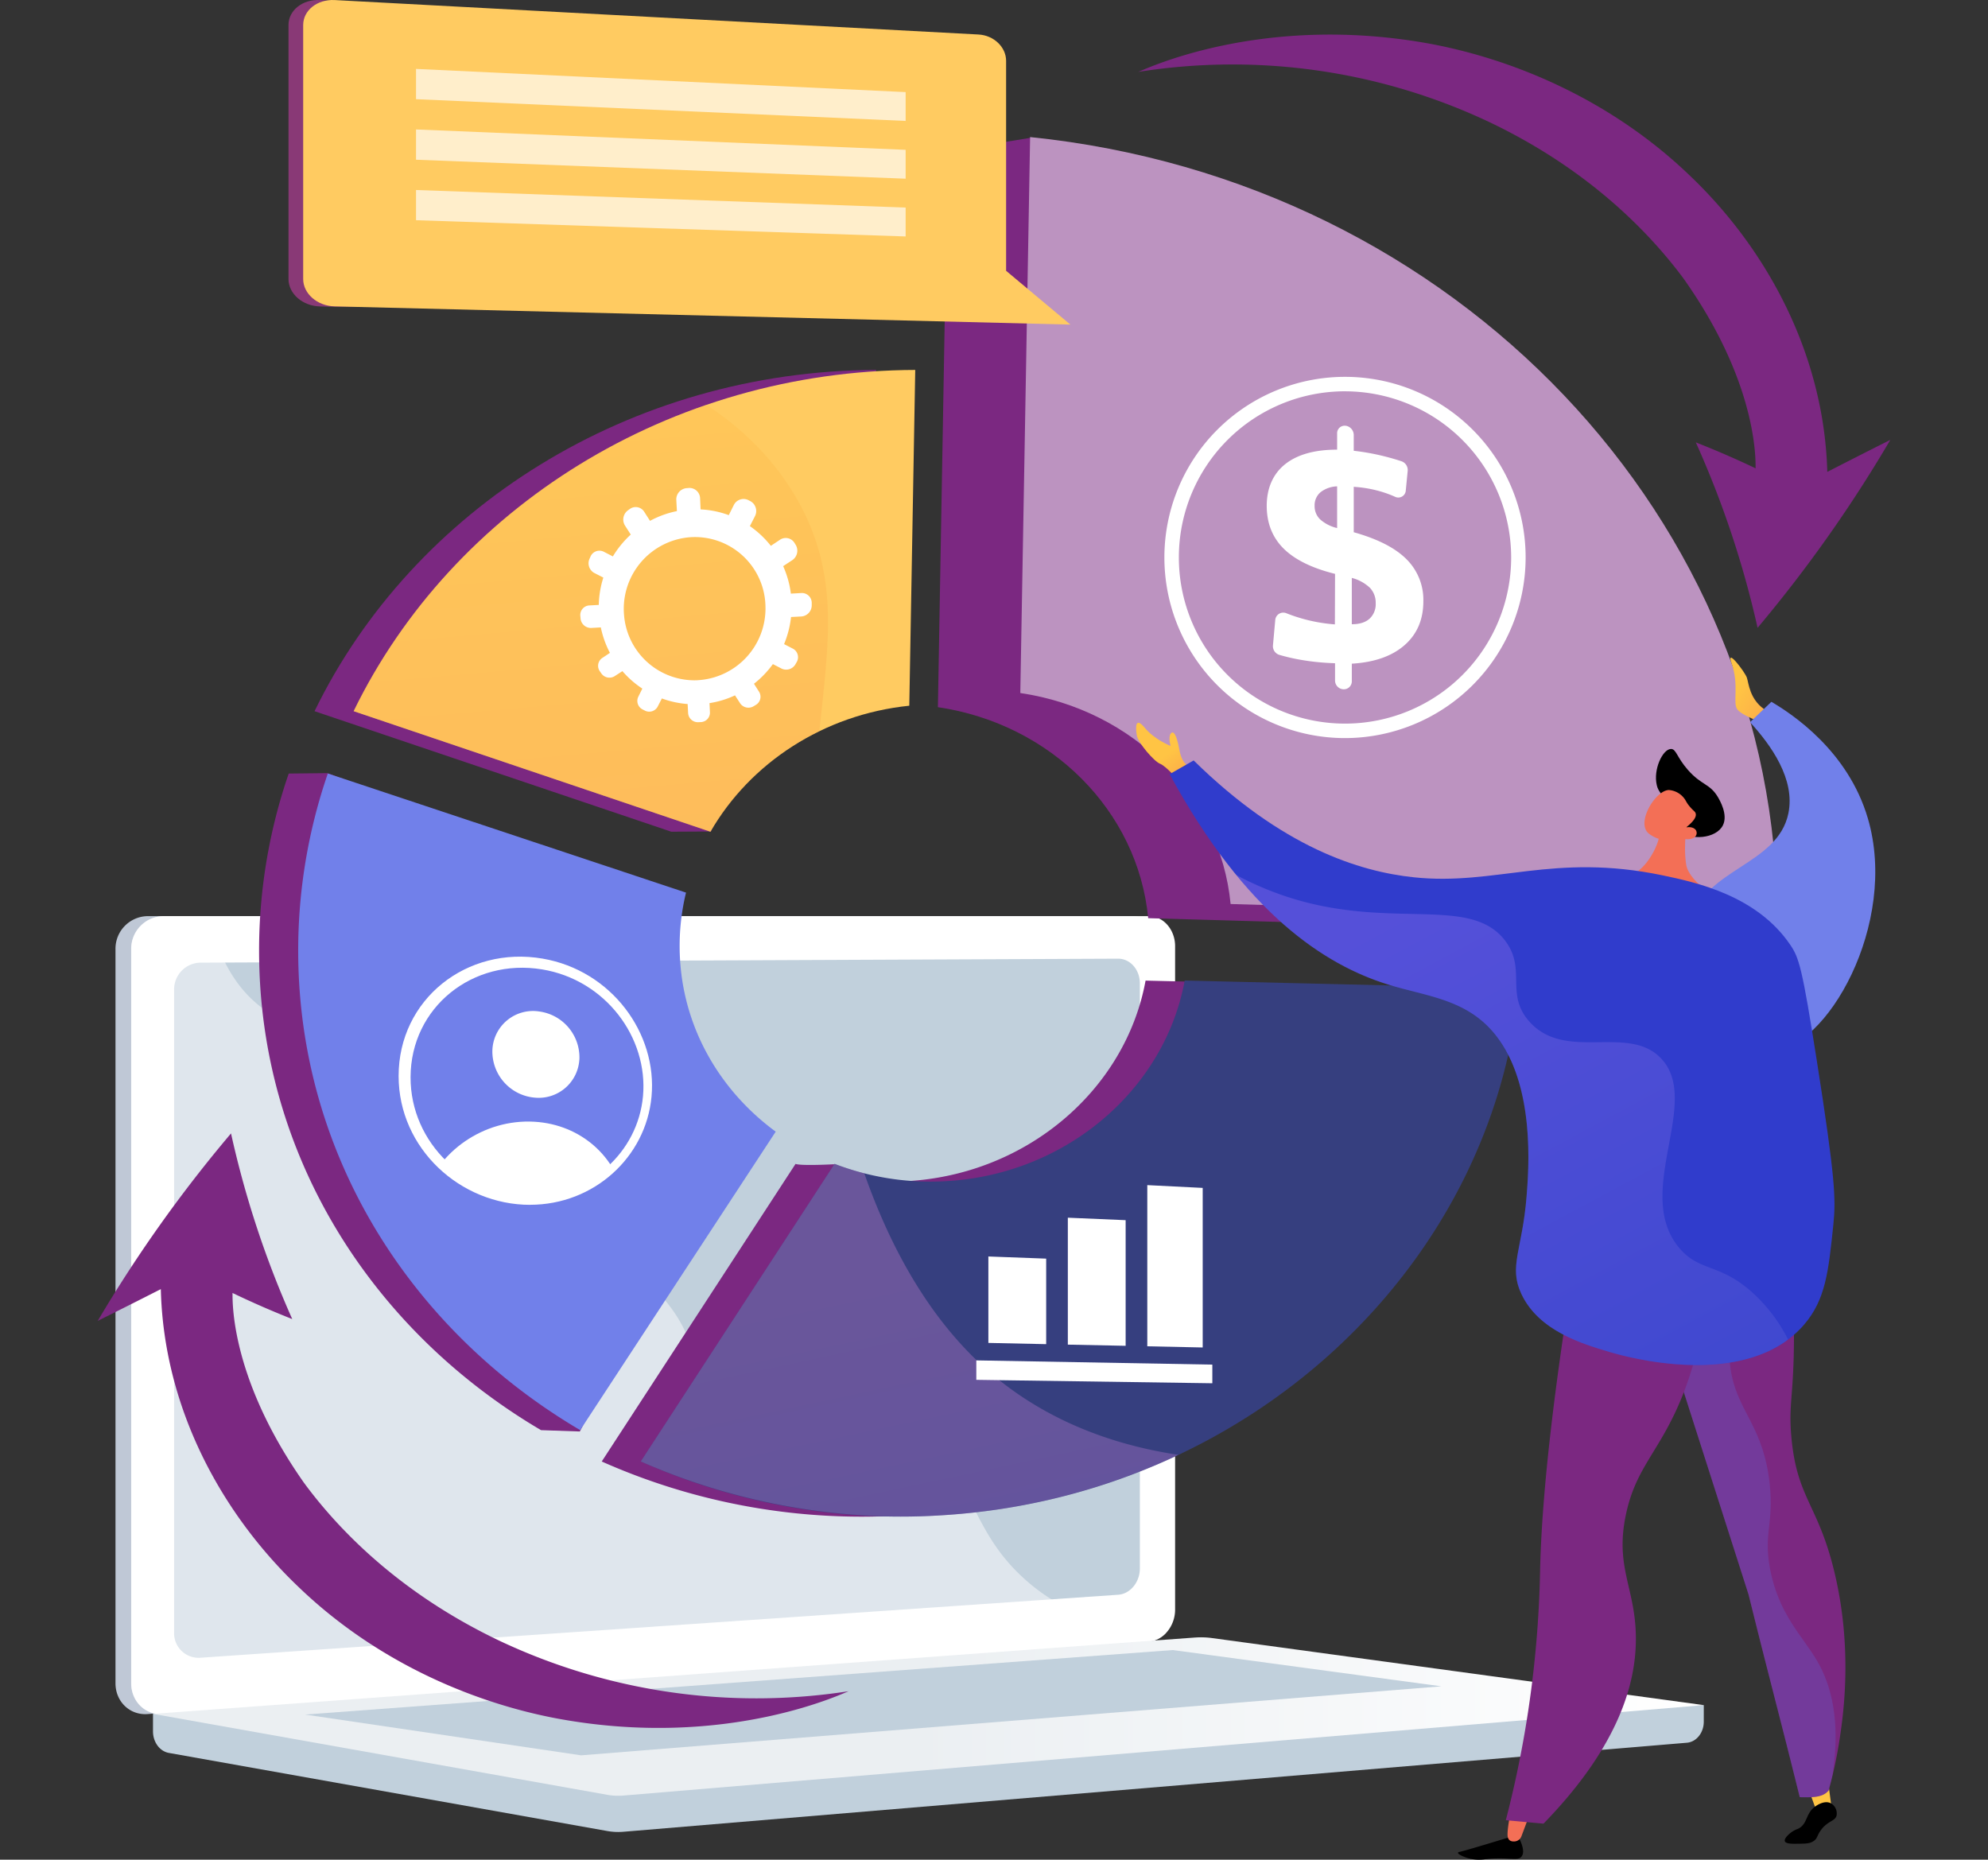 <svg xmlns="http://www.w3.org/2000/svg" xmlns:xlink="http://www.w3.org/1999/xlink" width="759" height="710" viewBox="0 0 759 710">
  <rect x="0" y="0" width="759" height="710" fill="#333333" stroke="none"/>
  <defs>
    <clipPath id="clip-path">
      <rect id="Rectangle_1156" data-name="Rectangle 1156" width="759" height="710" transform="translate(960 3131)" fill="#fff"/>
    </clipPath>
    <linearGradient id="linear-gradient" y1="0.5" x2="1" y2="0.5" gradientUnits="objectBoundingBox">
      <stop offset="0.49" stop-color="#ebeff2"/>
      <stop offset="1" stop-color="#fff"/>
    </linearGradient>
    <linearGradient id="linear-gradient-2" x1="0.354" y1="0.386" x2="1.216" y2="3.04" gradientUnits="objectBoundingBox">
      <stop offset="0" stop-color="#e38ddd"/>
      <stop offset="1" stop-color="#9571f6"/>
    </linearGradient>
    <linearGradient id="linear-gradient-3" x1="0.422" y1="-0.186" x2="0.675" y2="2.348" gradientUnits="objectBoundingBox">
      <stop offset="0" stop-color="#ffc444"/>
      <stop offset="1" stop-color="#f36f56"/>
    </linearGradient>
    <clipPath id="clip-path-2">
      <path id="Path_6275" data-name="Path 6275" d="M209.354,419.014c-2.025,22.134-21.009,39.338-44.166,39.256-25.3-.082-47.521-20.457-47.459-46.7.082-27.637,24.528-47.071,51.98-42.488C194.666,373.252,211.461,395.877,209.354,419.014Z" fill="none"/>
    </clipPath>
    <linearGradient id="linear-gradient-4" x1="27.327" y1="12.684" x2="26.785" y2="14.053" gradientUnits="objectBoundingBox">
      <stop offset="0" stop-color="#7b2881"/>
      <stop offset="1" stop-color="#a677ad"/>
    </linearGradient>
    <linearGradient id="linear-gradient-5" x1="24.471" y1="-99.692" x2="23.93" y2="-98.319" gradientUnits="objectBoundingBox">
      <stop offset="0" stop-color="#303ccc"/>
      <stop offset="0.04" stop-color="#3839c3"/>
      <stop offset="0.31" stop-color="#682c93"/>
      <stop offset="0.44" stop-color="#7b2881"/>
    </linearGradient>
    <linearGradient id="linear-gradient-6" x1="2.349" y1="2.622" x2="0.363" y2="0.546" gradientUnits="objectBoundingBox">
      <stop offset="0" stop-color="#f36f56"/>
      <stop offset="1" stop-color="#ffc444"/>
    </linearGradient>
    <linearGradient id="linear-gradient-7" x1="-43.298" y1="10.257" x2="-43.24" y2="13.169" xlink:href="#linear-gradient-6"/>
    <linearGradient id="linear-gradient-8" x1="694.803" y1="109.638" x2="696.255" y2="111.226" xlink:href="#linear-gradient-6"/>
    <linearGradient id="linear-gradient-9" x1="1.401" y1="1.862" x2="0.574" y2="0.574" xlink:href="#linear-gradient-6"/>
    <linearGradient id="linear-gradient-10" x1="1542.713" y1="54.236" x2="1542.713" y2="44.828" xlink:href="#linear-gradient-3"/>
    <linearGradient id="linear-gradient-11" x1="1619.491" y1="-10.033" x2="1619.491" y2="-19.778" xlink:href="#linear-gradient-3"/>
    <linearGradient id="linear-gradient-12" x1="257.525" y1="-6.384" x2="257.391" y2="-5.426" gradientUnits="objectBoundingBox">
      <stop offset="0" stop-color="#aa80f9"/>
      <stop offset="1" stop-color="#6165d7"/>
    </linearGradient>
    <linearGradient id="linear-gradient-13" x1="0.32" y1="0.074" x2="0.892" y2="1.054" xlink:href="#linear-gradient-12"/>
    <linearGradient id="linear-gradient-14" x1="0.395" y1="1.481" x2="0.442" y2="1.034" gradientUnits="objectBoundingBox">
      <stop offset="0" stop-color="#311944"/>
      <stop offset="1" stop-color="#893976"/>
    </linearGradient>
    <linearGradient id="linear-gradient-15" x1="0.323" y1="7.413" x2="0.392" y2="4.728" xlink:href="#linear-gradient-14"/>
    <linearGradient id="linear-gradient-16" x1="0.351" y1="6.668" x2="0.419" y2="3.831" xlink:href="#linear-gradient-14"/>
    <linearGradient id="linear-gradient-17" x1="0.378" y1="5.835" x2="0.447" y2="2.828" xlink:href="#linear-gradient-14"/>
  </defs>
  <g id="Mask_Group_112" data-name="Mask Group 112" transform="translate(-960 -3131)" clip-path="url(#clip-path)">
    <g id="AsseXAxxxt_9" data-name="AsseXAxxxt 9" transform="translate(997.301 3131)">
      <g id="Layer_2" data-name="Layer 2">
        <g id="content">
          <g id="Group_2501" data-name="Group 2501">
            <g id="Group_2481" data-name="Group 2481">
              <path id="Path_6247" data-name="Path 6247" d="M613.189,650.992,21.111,645.878v15.138c0,4.112,2.578,7.61,6.076,8.224L194.6,699.066a23.707,23.707,0,0,0,6.014.286l406.126-34c3.621-.307,6.444-3.8,6.444-8.039Z" fill="#c1d0dc"/>
              <g id="Group_2480" data-name="Group 2480">
                <path id="Path_6248" data-name="Path 6248" d="M395.3,626.71,19,654.409c-6.73.491-12.213-4.766-12.213-11.763V362.431A12.451,12.451,0,0,1,19,349.768H395.3c5.544,0,10.024,5.135,10.024,11.456V614.539c0,6.321-4.48,11.783-10.024,12.192Z" fill="#bfc8d6"/>
                <path id="Path_6249" data-name="Path 6249" d="M401.319,626.71l-376.3,27.7c-6.73.491-12.213-4.766-12.213-11.763V362.431a12.451,12.451,0,0,1,12.213-12.663h376.3c5.544,0,10.024,5.135,10.024,11.456V614.539c0,6.321-4.48,11.783-10.024,12.192Z" fill="#fff"/>
                <path id="Path_6250" data-name="Path 6250" d="M389.6,608.852,39.113,632.909a9.361,9.361,0,0,1-9.942-9.656V377.916a10.227,10.227,0,0,1,9.942-10.392L389.6,366.011c4.582,0,8.285,4.173,8.285,9.39V598.869C397.882,604.065,394.179,608.545,389.6,608.852Z" fill="#c1d0dc"/>
                <path id="Path_6251" data-name="Path 6251" d="M226.455,357.439a4.352,4.352,0,1,1-4.337-4.705A4.552,4.552,0,0,1,226.455,357.439Z" fill="#fff"/>
                <path id="Path_6252" data-name="Path 6252" d="M25,654.429l374.4-27.555,1.9-.143a10.115,10.115,0,0,0,6.628-3.355c-26.941-1.473-43.675-11.026-54.476-20.907-21.684-19.843-17.92-39.4-41.3-52.451-29.151-16.263-52.083,4.337-74.217-16-13.42-12.335-6.833-21.52-23.341-39.952-18.288-20.416-30.194-13.542-48.564-31.912-23.239-23.218-11.619-41.3-31.626-57.974-24.282-20.232-50.467-1.514-73.562-20.907-9.962-8.367-15.445-20.538-18.288-33.467H24.978a12.451,12.451,0,0,0-12.213,12.663V642.687c0,7,5.482,12.253,12.213,11.763Z" fill="#fff" opacity="0.48"/>
              </g>
              <path id="Path_6253" data-name="Path 6253" d="M419.034,625.176,21.111,654.327,194.6,685.237a23.707,23.707,0,0,0,6.014.286l412.57-34.531L425.376,625.381a31.13,31.13,0,0,0-6.321-.2Z" fill="url(#linear-gradient)"/>
              <path id="Path_6254" data-name="Path 6254" d="M79.188,654.593l331.275-24.63,102.529,13.849L184.56,670.16Z" fill="#c1d0dc"/>
            </g>
            <g id="Group_2495" data-name="Group 2495">
              <g id="Group_2488" data-name="Group 2488">
                <g id="Group_2483" data-name="Group 2483">
                  <g id="Group_2482" data-name="Group 2482">
                    <path id="Path_6255" data-name="Path 6255" d="M219.009,317.528l15.138-.082s16.324-47.787,60.777-48.012l2.271-128.2c-93.855.307-176.684,52.758-214.406,130.288L219.03,317.549Z" fill="#7b2881"/>
                    <path id="Path_6256" data-name="Path 6256" d="M400.071,374.357c-7.692,42.12-46.375,75.24-93.773,76.712-11.66.368-25.264-6.567-25.264-6.567s-12.479.675-14.606-.143L192.436,557.976A244.076,244.076,0,0,0,306.3,578.6c118.178-6.73,211.072-94.98,221.4-201.191l-127.629-3.028Z" fill="#7b2881"/>
                    <path id="Path_6257" data-name="Path 6257" d="M169.258,546.009l14.811.511,59.856-114.455c-22.339-16.406-36.679-41.916-36.679-70.882a86.126,86.126,0,0,1,2.434-20.375L87.759,295.169l-14.831.164a207.5,207.5,0,0,0-11.313,67.63C61.615,440.923,104.738,508.021,169.258,546.009Z" fill="#7b2881"/>
                  </g>
                  <path id="Path_6258" data-name="Path 6258" d="M320.781,269.987c43.164,6.362,76.344,39.543,80.292,80.558l208.7,5.994v-.245c0-.164,31.462-5.012,31.462-5.032,0-1.412-285.084-298.647-285.084-298.647L324.525,57.77s-2.5,141.5-3.744,212.258Z" fill="#7b2881"/>
                </g>
                <g id="Group_2485" data-name="Group 2485">
                  <g id="Group_2484" data-name="Group 2484">
                    <path id="Path_6259" data-name="Path 6259" d="M233.942,317.528c15.117-26.225,43.225-44.759,75.915-48.094l2.271-128.2c-93.855.307-176.684,52.758-214.406,130.288l136.241,46.027Z" fill="#ffcb61"/>
                    <path id="Path_6260" data-name="Path 6260" d="M415,374.357c-7.692,42.12-46.375,75.24-93.773,76.712a101.7,101.7,0,0,1-39.89-6.73L207.349,557.956a244.076,244.076,0,0,0,113.862,20.62c118.178-6.73,211.072-94.98,221.4-201.191l-127.629-3.028Z" fill="#363f7f"/>
                    <path id="Path_6261" data-name="Path 6261" d="M184.192,546.009l74.667-113.964c-22.339-16.406-36.679-41.916-36.679-70.882a86.127,86.127,0,0,1,2.434-20.375L87.861,295.312a207.5,207.5,0,0,0-11.313,67.63c0,77.96,43.123,145.058,107.643,183.046Z" fill="#7180ea"/>
                  </g>
                  <path id="Path_6262" data-name="Path 6262" d="M352.243,264.586c43.164,6.362,76.344,39.543,80.292,80.558l208.7,5.994v-.266c0-151.85-121.983-281.811-285.248-298.545l-3.744,212.258Z" fill="#bc93c0"/>
                </g>
                <g id="Group_2486" data-name="Group 2486" opacity="0.3">
                  <path id="Path_6263" data-name="Path 6263" d="M292.694,447.96a96.516,96.516,0,0,1-11.353-3.621L207.349,557.956a247.79,247.79,0,0,0,205.262-2.516c-27.964-4.194-52.921-14.729-72.867-32.26-22.707-19.966-37.436-47.746-47.071-75.24Z" fill="url(#linear-gradient-2)"/>
                </g>
                <g id="Group_2487" data-name="Group 2487" opacity="0.3">
                  <path id="Path_6264" data-name="Path 6264" d="M267.86,192.109c-8.776-16.079-21.357-28.251-35.451-37.558C173.1,174.843,124.233,216.984,97.7,271.5l136.241,46.027a96.691,96.691,0,0,1,41.588-38.356C279.09,245.05,283.1,219.991,267.86,192.109Z" fill="url(#linear-gradient-3)"/>
                </g>
              </g>
              <g id="Group_2490" data-name="Group 2490">
                <g id="Group_2489" data-name="Group 2489">
                  <path id="Path_6265" data-name="Path 6265" d="M362.124,513.176l-22.073-.471v-33l22.073.818Z" fill="#fff"/>
                  <path id="Path_6266" data-name="Path 6266" d="M392.461,513.81l-22.073-.45V464.9l22.073.941Z" fill="#fff"/>
                  <path id="Path_6267" data-name="Path 6267" d="M421.878,514.444l-21.152-.45V452.46l21.152,1.064Z" fill="#fff"/>
                </g>
                <path id="Path_6268" data-name="Path 6268" d="M425.56,528.109,335.448,526.8v-7.426l90.112,1.616Z" fill="#fff"/>
              </g>
              <path id="Path_6269" data-name="Path 6269" d="M268.576,226.414l-3.928.225a37.015,37.015,0,0,0-2.946-10.494l3.4-2.23a4.354,4.354,0,0,0,1.452-5.789l-.511-.839a3.93,3.93,0,0,0-5.626-1.166L257,208.392a37.275,37.275,0,0,0-8-7.528l1.9-3.723a4.3,4.3,0,0,0-1.637-5.769l-.88-.45a4.14,4.14,0,0,0-5.564,1.984l-1.882,3.764a36.226,36.226,0,0,0-10.76-2.189l-.184-4.173a4.071,4.071,0,0,0-4.275-4.01l-.982.082a4.307,4.307,0,0,0-3.825,4.6l.225,4.153a36.675,36.675,0,0,0-10.269,3.723l-2.168-3.4a3.832,3.832,0,0,0-5.523-1.146l-.8.573a4.361,4.361,0,0,0-1.023,5.83l2.168,3.375a37.773,37.773,0,0,0-6.833,8.346l-3.416-1.759a3.7,3.7,0,0,0-5.135,1.841l-.389.88a4.205,4.205,0,0,0,1.9,5.38l3.4,1.739a37.026,37.026,0,0,0-1.739,10.433l-3.662.2a3.646,3.646,0,0,0-3.375,4.071l.082.921a3.954,3.954,0,0,0,4.091,3.6l3.641-.2a36.874,36.874,0,0,0,3.478,9.717l-2.946,1.964a3.6,3.6,0,0,0-.88,5.094l.511.736a3.761,3.761,0,0,0,5.114,1.1l2.966-1.923a36.3,36.3,0,0,0,7.61,6.669l-1.555,3.13a3.642,3.642,0,0,0,1.7,4.848l.8.409a3.637,3.637,0,0,0,4.91-1.514l1.6-3.109a36.536,36.536,0,0,0,9.84,2.128l.184,3.5a3.725,3.725,0,0,0,3.887,3.437l.9-.041a3.6,3.6,0,0,0,3.539-3.723l-.164-3.519a35.848,35.848,0,0,0,9.737-2.966l1.943,3.007a3.828,3.828,0,0,0,5.2,1.125l.777-.47A3.6,3.6,0,0,0,252.5,264.1l-1.943-3.048a37.5,37.5,0,0,0,7.221-7.508l3.294,1.7a4.069,4.069,0,0,0,5.319-1.637l.47-.818a3.684,3.684,0,0,0-1.473-5.155l-3.334-1.718a37.951,37.951,0,0,0,2.659-10.351l3.887-.2a4.277,4.277,0,0,0,4.01-4.194V230.2a3.756,3.756,0,0,0-4.05-3.784Zm-39.645,33.3a27.037,27.037,0,0,1-27.985-25A27.414,27.414,0,0,1,226.23,205.1a26.94,26.94,0,0,1,28.721,26.594,27.425,27.425,0,0,1-26,28.005Z" fill="#fff"/>
              <g id="Group_2491" data-name="Group 2491">
                <path id="Path_6270" data-name="Path 6270" d="M476.374,162.528h0a3.6,3.6,0,0,1,3.171,3.519V172.1a89.416,89.416,0,0,1,10.494,1.821c2.578.614,5.155,1.33,7.692,2.168a3.536,3.536,0,0,1,2.414,3.641l-.736,7.589a2.851,2.851,0,0,1-4.071,2.353,42.191,42.191,0,0,0-5.155-1.923,46.361,46.361,0,0,0-9.737-1.821l-.9-.082V203.2c9.124,2.557,15.813,5.973,20.129,10.29a21.819,21.819,0,0,1,6.444,16.079q0,10.433-7.139,16.713-7.18,6.321-20.17,7.1v6.689a3.043,3.043,0,0,1-3.171,3.089h-.061a3.364,3.364,0,0,1-3.171-3.355v-6.587l-1.411-.061a91.189,91.189,0,0,1-11.681-1.248,74.8,74.8,0,0,1-8.08-1.862,3.466,3.466,0,0,1-2.537-3.6l.88-9.758a3.08,3.08,0,0,1,4.316-2.537,63.948,63.948,0,0,0,7.1,2.332,63.281,63.281,0,0,0,11.353,1.9l.061-19.291q-13.133-3.253-19.6-9.615-6.475-6.413-6.485-16.365c0-6.628,2.353-12.172,7.037-15.895q7-5.554,19.843-5.544v-6.2a2.858,2.858,0,0,1,3.171-2.925ZM473.2,185.685a10.761,10.761,0,0,0-6.321,2.23,6.484,6.484,0,0,0-2.271,5.2,6.956,6.956,0,0,0,2.107,5.176A14.674,14.674,0,0,0,473.2,201.6Zm5.605,34.94v17.7c2.946,0,5.2-.7,6.771-2.107a7.574,7.574,0,0,0,2.353-5.953,8.218,8.218,0,0,0-2.189-5.83,15.739,15.739,0,0,0-6.935-3.8Z" fill="#fff"/>
                <path id="Path_6271" data-name="Path 6271" d="M476.211,281.791a68.959,68.959,0,1,1,68.959-68.959,69.032,69.032,0,0,1-68.959,68.959Zm0-132.4a63.436,63.436,0,1,0,63.436,63.436A63.505,63.505,0,0,0,476.211,149.4Z" fill="#fff"/>
              </g>
              <g id="Group_2494" data-name="Group 2494">
                <path id="Path_6272" data-name="Path 6272" d="M165.106,459.989c-26.614,0-50.221-21.459-50.221-49.178,0-29.273,26-49.832,55.008-44.821,26.225,4.521,43.839,28.5,41.547,52.737-2.168,23.157-22.073,41.241-46.334,41.241Zm4.562-89.887c-26.491-4.378-50.119,14.442-50.221,41.1-.1,25.346,21.377,45.189,45.843,45.352,22.461.143,40.954-16.59,42.9-38.07,2.025-22.421-14.361-44.391-38.5-48.38Z" fill="#fff"/>
                <g id="Group_2493" data-name="Group 2493" clip-path="url(#clip-path-2)">
                  <g id="Group_2492" data-name="Group 2492">
                    <path id="Path_6273" data-name="Path 6273" d="M183.885,404.571a15.542,15.542,0,0,1-16.918,14.5,17.693,17.693,0,0,1-16.284-17.981,15.523,15.523,0,0,1,17.961-14.913,17.7,17.7,0,0,1,15.261,18.391Z" fill="#fff"/>
                    <path id="Path_6274" data-name="Path 6274" d="M200.639,456.961c-2.475-14.77-15.793-27.657-33.938-28.7-19.434-1.125-37.027,11.578-42.059,28.251l75.976.45Z" fill="#fff"/>
                  </g>
                </g>
              </g>
            </g>
            <path id="Path_6276" data-name="Path 6276" d="M51.428,493.619q11.384,5.462,22.85,9.983A370.216,370.216,0,0,1,50.9,432.72,522.455,522.455,0,0,0,0,504.3q12.09-6.014,24.1-12.131c1.084,45.414,23.239,85.672,52.308,113.453,29.212,28.21,65.339,43.9,97.742,50.242,67.077,12.847,113.044-10.781,112.7-10.208A229.671,229.671,0,0,1,153.016,626.24c-35.226-16.856-59.1-39.563-74.237-60.1-29.867-42.468-27.044-72.887-27.33-72.519Z" fill="url(#linear-gradient-4)"/>
            <path id="Path_6277" data-name="Path 6277" d="M633.011,178.812q-11.415-5.431-22.871-9.921a368.821,368.821,0,0,1,23.587,70.8A522.845,522.845,0,0,0,684.4,167.949q-12.059,6.045-24.057,12.213c-1.227-45.414-23.5-85.611-52.655-113.289C578.371,38.765,542.2,23.177,509.8,16.918c-67.118-12.642-113,11.128-112.655,10.556a229.63,229.63,0,0,1,133.889,19c35.288,16.754,59.2,39.379,74.421,59.856,30.01,42.386,27.269,72.805,27.535,72.437Z" fill="url(#linear-gradient-5)"/>
            <g id="Group_2497" data-name="Group 2497">
              <path id="Path_6278" data-name="Path 6278" d="M635.179,275.756s-7.058-2.434-9.1-4.807c-2.046-2.393.777-9.226-2.312-17.8-2.23-6.239,5.2,3.457,5.892,5.626s1.043,7.978,6.464,11.906l-.961,5.073Z" fill="url(#linear-gradient-6)"/>
              <path id="Path_6279" data-name="Path 6279" d="M639,267.941c-2.721,2.6-5.441,5.176-8.162,7.774,8.08,8.817,17.327,21.786,14.647,34.817-4.071,19.679-31.626,21.009-37.19,40.852-5.646,20.109,13.91,49.873,30.419,49.853,21.029-.02,49.035-48.441,37.088-88.884-7.589-25.734-28.844-39.727-36.8-44.411Z" fill="#7180ea"/>
              <path id="Path_6280" data-name="Path 6280" d="M599.483,307.423c-2.557-5.032-3.6-4.991-4.235-7.651-1.432-6.035,2.25-13.726,5.38-13.829,2.025-.061,2.189,3.068,6.444,7.937,5.216,5.973,8.387,5.2,11.476,10.392.716,1.207,3.948,6.689,1.964,10.76-2.537,5.216-12.56,6.035-16.754,2.025-1.984-1.9-1.146-3.457-4.3-9.635Z"/>
              <path id="Path_6281" data-name="Path 6281" d="M606.99,312.844s-1.78,9.553-.511,17.306c1.146,7.017,14.156,14.3,16.631,16.386,2.5,2.087-6.607,4.357-14.954,3.273s-31.2-8.408-34.674-12.479,4.05-2.066,10.372-2.843,12.356-11.374,12.54-16.774,10.6-4.889,10.6-4.889Z" fill="url(#linear-gradient-7)"/>
              <path id="Path_6282" data-name="Path 6282" d="M604.269,319.983a12.356,12.356,0,0,1-12.049-1.718c-5.073-4.05,2.475-16.509,7.63-16.652a8.135,8.135,0,0,1,5.707,2.987c.88,1.064.921,1.78,2.393,3.478,1.35,1.575,1.943,1.718,2.148,2.5.266.961-.184,2.557-3.662,5.319,1.739-.327,3.212.143,3.8,1.146a2.264,2.264,0,0,1,.225,1.186c-.2,1.882-2.659,2.741-6.2,1.78Z" fill="url(#linear-gradient-8)"/>
              <path id="Path_6283" data-name="Path 6283" d="M418.073,292.714s-3.825.757-5.135-6.608c-1.023-5.789-2.332-7.385-3.294-5.973s-.041,4.644-.041,4.644-6.117-2.373-9.881-6.955c-3.784-4.582-3.478.286-2.966,3.048.511,2.782,6.546,9.84,8.878,10.74s7.3,6.689,7.3,6.689l5.135-5.585Z" fill="url(#linear-gradient-9)"/>
              <path id="Path_6284" data-name="Path 6284" d="M542.8,702.052c1.984,4.071,1.432,5.81.941,6.567-1.452,2.25-4.951.123-14.074,1.207a15.216,15.216,0,0,1-5.667-.2c-2.189-.511-4.766-1.677-4.644-2.271.041-.2.43-.307.573-.327,2.537-.532,18.391-5.4,18.391-5.4l4.48.409Z"/>
              <path id="Path_6285" data-name="Path 6285" d="M546.234,693.931l-2.68,7.16a3,3,0,0,1-2.6,1.943c-1.186.082-2.475-.245-2.659-2.087-.225-2.516,1.1-8.858,1.1-8.858l6.833,1.821Z" fill="url(#linear-gradient-10)"/>
              <path id="Path_6286" data-name="Path 6286" d="M652.772,681.964l3.825,10.453,5.564-.9-1.289-9.676Z" fill="url(#linear-gradient-11)"/>
              <path id="Path_6287" data-name="Path 6287" d="M658.316,698.166c2.7-3.191,5.094-2.9,5.585-5.094a4.482,4.482,0,0,0-2.271-4.644c-2.25-1.125-4.951.634-5.564,1.023-4.173,2.7-3.028,6.935-6.955,8.776a10.128,10.128,0,0,0-3.355,2c-.552.532-1.943,1.821-1.616,2.721.368,1.043,2.844,1,5.2.961,2.823-.041,4.235-.061,5.605-.9,1.882-1.166,1.309-2.373,3.4-4.848Z"/>
              <path id="Path_6288" data-name="Path 6288" d="M644,463.732a298.973,298.973,0,0,1,3.518,54.251c-.43,16.222-1.862,19.291-.921,30.276,2.066,23.914,10.269,25.9,16.529,52.205,6.914,29.048,3.4,53.8,1.964,63.272a169.8,169.8,0,0,1-4.214,19.8c-2.25,2.844-6.546,2.7-11.047,2.6-6.485-26.328-13.072-51-19.536-77.326q-18.749-58.639-37.5-117.258,25.591-13.931,51.2-27.821Z" fill="#7b2881"/>
              <path id="Path_6289" data-name="Path 6289" d="M649.826,686.137c-6.485-26.328-13.072-51-19.536-77.326q-18.749-58.639-37.5-117.258,25.591-13.931,51.2-27.821c.225,1.391.389,2.721.573,4.091-21.418,26.8-23.2,45.25-20.743,57.156,2.966,14.442,12.213,20.17,14.524,41.486,1.657,15.24-2.393,18.718.1,32.281,3.212,17.47,12.5,25.919,18,35.329,5.319,9.1,9.1,22.686,5.892,43.593-.532,2.189-1.043,4.173-1.514,5.871-2.25,2.844-6.546,2.7-11.047,2.6Z" opacity="0.3" fill="url(#linear-gradient-12)"/>
              <path id="Path_6290" data-name="Path 6290" d="M614.273,489.139a132.451,132.451,0,0,1-8.592,42.12c-8.735,22.707-18.309,28.148-22.257,47.132-4.132,19.823,3.437,27.576,3.825,45.843.368,17.1-5.626,41.527-35.247,72.008-4.807-.43-9.594-.88-14.4-1.309a408.914,408.914,0,0,0,11.538-66.648c1.289-14.442,1.473-25,1.555-28.946.552-23.955,3.948-64.7,16.672-138.226q23.474,13.992,46.928,28.005Z" fill="#7b2881"/>
              <path id="Path_6291" data-name="Path 6291" d="M409.256,295.558c3.048-1.739,6.117-3.5,9.165-5.237,33.835,33.242,63.313,42.427,84.036,44.616,31.319,3.314,53.187-9.431,94.96-.757,13.154,2.741,36.086,7.814,48.81,26.573,3.334,4.93,4.541,8.653,10.085,44,7.1,45.189,7.344,53.065,6.342,62.8-1.841,17.8-2.946,28.6-11.149,38.152-21.807,25.366-68.141,12.274-73.93,10.556-10.74-3.171-27.412-8.121-34.04-22.3-4.91-10.515.368-16.713,2-37.17.818-10.31,3.416-42.55-11.885-61.718-11.006-13.767-26.287-14.606-41.261-19.291-23.689-7.405-54.21-26.86-83.136-80.231Z" fill="#303ccc"/>
              <g id="Group_2496" data-name="Group 2496" opacity="0.3">
                <path id="Path_6292" data-name="Path 6292" d="M631.927,493.619c-12.745-11.5-20.252-7.958-28.026-17.081-17.94-21.091,8.755-55.806-7-72.437-12.6-13.317-36.679,1.555-50.446-14.238-9.124-10.474-.9-19.741-9-30.583-12.826-17.163-41.588-4.869-79.208-15.629a120.151,120.151,0,0,1-23.566-9.594c20.661,25.162,40.893,36.495,57.688,41.732,14.974,4.685,30.255,5.5,41.261,19.291,15.3,19.168,12.724,51.408,11.885,61.718-1.636,20.457-6.914,26.655-2,37.17,6.628,14.176,23.3,19.127,34.04,22.3,5.319,1.575,44.473,12.622,67.814-4.869a61.457,61.457,0,0,0-13.46-17.777Z" fill="url(#linear-gradient-13)"/>
              </g>
            </g>
            <g id="Group_2500" data-name="Group 2500">
              <g id="Group_2498" data-name="Group 2498">
                <path id="Path_6293" data-name="Path 6293" d="M335.817,117.135l-247.035-.041-3.928-.1c-6.628-.164-12.008-4.848-12.008-10.453V9.533c0-5.605,5.4-9.86,12.008-9.512l3.744.2L329.9,16.509c5.83.307,11.292,1.473,11.292,6.71v80.17l-5.4,13.726Z" fill="url(#linear-gradient-14)"/>
                <path id="Path_6294" data-name="Path 6294" d="M302.84,46.171,115.928,37.865V26.307L302.84,35.165Z" opacity="0.67" fill="url(#linear-gradient-15)"/>
                <path id="Path_6295" data-name="Path 6295" d="M302.84,68.223,115.928,60.981V49.423L302.84,57.2Z" opacity="0.67" fill="url(#linear-gradient-16)"/>
                <path id="Path_6296" data-name="Path 6296" d="M302.84,90.275l-186.913-6.2V72.539l186.913,6.71Z" opacity="0.67" fill="url(#linear-gradient-17)"/>
              </g>
              <g id="Group_2499" data-name="Group 2499">
                <path id="Path_6297" data-name="Path 6297" d="M371.37,123.926,90.459,116.971c-6.628-.164-12.008-4.848-12.008-10.453V9.533c.02-5.605,5.4-9.86,12.029-9.512L336.287,13.174c5.83.307,10.535,4.807,10.535,10.044v80.17Z" fill="#ffcb61"/>
                <path id="Path_6298" data-name="Path 6298" d="M308.466,46.171,121.533,37.865V26.307l186.933,8.858Z" fill="#fff" opacity="0.67"/>
                <path id="Path_6299" data-name="Path 6299" d="M308.466,68.223,121.533,60.981V49.423L308.466,57.2Z" fill="#fff" opacity="0.67"/>
                <path id="Path_6300" data-name="Path 6300" d="M308.466,90.275l-186.933-6.2V72.539l186.933,6.71Z" fill="#fff" opacity="0.67"/>
              </g>
            </g>
          </g>
        </g>
      </g>
    </g>
  </g>
</svg>
